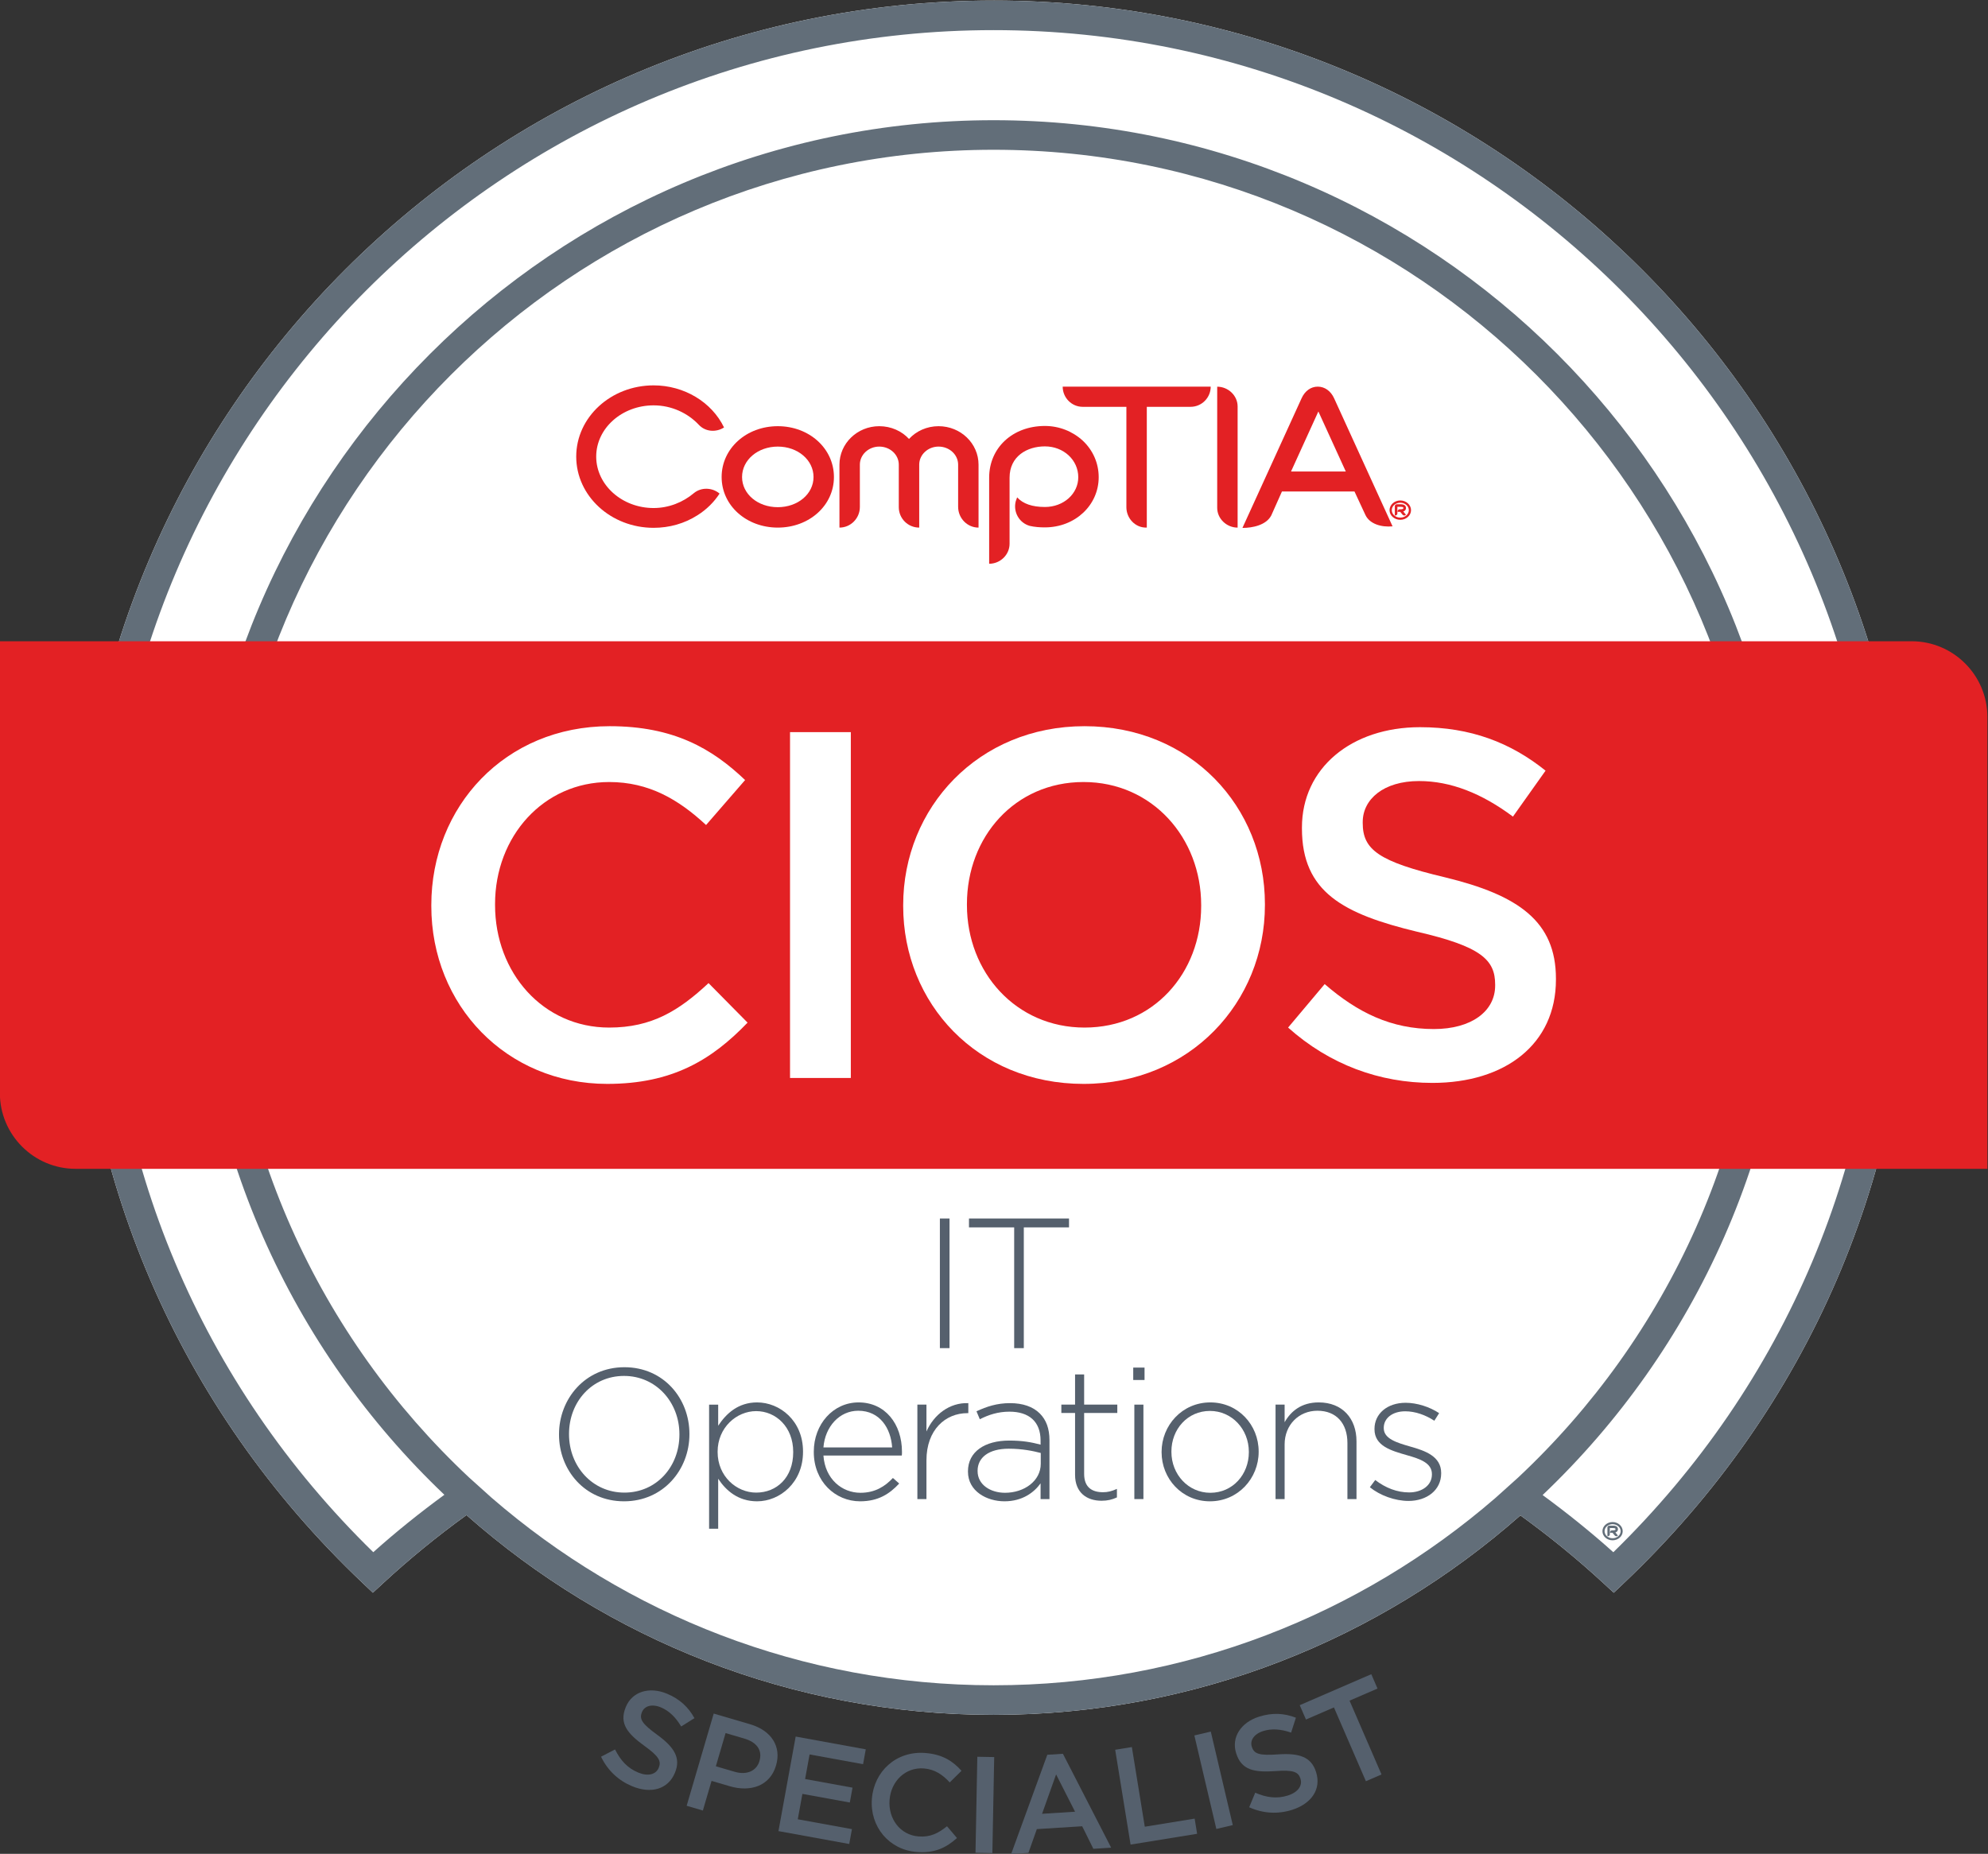 <svg xmlns:dc="http://purl.org/dc/elements/1.1/" xmlns:cc="http://creativecommons.org/ns#" xmlns:rdf="http://www.w3.org/1999/02/22-rdf-syntax-ns#" xmlns:svg="http://www.w3.org/2000/svg" xmlns="http://www.w3.org/2000/svg" xmlns:sodipodi="http://sodipodi.sourceforge.net/DTD/sodipodi-0.dtd" xmlns:inkscape="http://www.inkscape.org/namespaces/inkscape" version="1.1" id="svg2" xml:space="preserve" sodipodi:docname="Infrastructure  CompTIA IT Operations Specialist - CIOS logo.eps" viewBox="86.83 51.62 386.14 360.16"><rect x="86.83" y="51.62" width="386.14" height="360.16" fill="#333333" stroke="none"/><defs id="defs6"/><sodipodi:namedview pagecolor="#ffffff" bordercolor="#666666" borderopacity="1" objecttolerance="10" gridtolerance="10" guidetolerance="10" inkscape:pageopacity="0" inkscape:pageshadow="2" inkscape:window-width="640" inkscape:window-height="480" id="namedview4"/><g id="g10" inkscape:groupmode="layer" inkscape:label="ink_ext_XXXXXX" transform="matrix(1.333,0,0,-1.333,0,469.787)"><g id="g12" transform="scale(0.1)"><path d="m 2099.23,3136.23 c -736.9,0 -1336.433,-599.52 -1336.433,-1336.43 0,-370.6 148.195,-715.15 417.273,-970.171 l 14.64,-13.859 14.82,13.679 c 38.69,35.75 79.32,68.891 121.59,99.422 204.96,-180.98 473.85,-291.141 768.11,-291.141 294.03,0 562.71,109.981 767.6,290.692 C 2908.89,898 2949.42,865.059 2988,829.41 l 14.83,-13.68 14.64,13.872 c 269.68,255.548 418.2,600.108 418.2,970.198 0,736.91 -599.52,1336.43 -1336.44,1336.43" style="fill:#ffffff;fill-opacity:1;fill-rule:nonzero;stroke:none" id="path14"/><path d="m 3002.23,874.75 c -33.08,29.68 -67.58,57.32 -103.06,83.352 222.81,211.848 362.12,510.718 362.12,841.698 0,640.76 -521.3,1162.06 -1162.06,1162.06 -640.75,0 -1162.058,-521.3 -1162.058,-1162.06 0,-330.78 139.158,-629.49 361.728,-841.331 -35.7,-26.137 -70.37,-53.899 -103.59,-83.68 -251.271,245.361 -389.408,573.051 -389.408,925.011 0,713.14 580.198,1293.33 1293.328,1293.33 713.15,0 1293.33,-580.19 1293.33,-1293.33 0,-351.49 -138.44,-679.18 -390.33,-925.05 z m -171.91,79.02 C 2634.06,783.941 2378.54,680.832 2099.23,680.832 c -279.52,0 -535.22,103.277 -731.55,273.348 l -32.99,29.672 C 1116.8,1188.15 980.277,1478.26 980.277,1799.8 c 0,617 501.963,1118.95 1118.953,1118.95 617.01,0 1118.96,-501.95 1118.96,-1118.95 0,-321.7 -136.65,-611.93 -354.73,-816.241 z m -731.09,2182.46 c -736.9,0 -1336.433,-599.52 -1336.433,-1336.43 0,-370.6 148.195,-715.15 417.273,-970.171 l 14.64,-13.859 14.82,13.679 c 38.69,35.75 79.32,68.891 121.59,99.422 204.96,-180.98 473.85,-291.141 768.11,-291.141 294.03,0 562.71,109.981 767.6,290.692 C 2908.89,898 2949.42,865.059 2988,829.41 l 14.83,-13.68 14.64,13.872 c 269.68,255.548 418.2,600.108 418.2,970.198 0,736.91 -599.52,1336.43 -1336.44,1336.43" style="fill:#626e79;fill-opacity:1;fill-rule:nonzero;stroke:none" id="path16"/><path d="M 3436.85,2202.45 H 651.207 v -658.53 c 0,-60.88 49.52,-110.4 110.398,-110.4 H 3547.27 v 658.5 c 0,60.88 -49.54,110.43 -110.42,110.43" style="fill:#e32124;fill-opacity:1;fill-rule:nonzero;stroke:none" id="path18"/><path d="m 2020.92,1361.15 h 14.05 V 1172.2 h -14.05 v 188.95" style="fill:#55606d;fill-opacity:1;fill-rule:nonzero;stroke:none" id="path20"/><path d="m 2129.18,1348.2 h -65.86 v 12.95 h 145.76 v -12.95 h -65.87 v -176 h -14.03 v 176" style="fill:#55606d;fill-opacity:1;fill-rule:nonzero;stroke:none" id="path22"/><path d="m 1641.4,1046.14 v 0.53 c 0,46.7 -34.01,85.03 -80.71,85.03 -46.69,0 -80.16,-37.79 -80.16,-84.49 v -0.54 c 0,-46.701 34.01,-85.029 80.7,-85.029 46.7,0 80.17,37.8 80.17,84.499 z m -175.45,0 v 0.53 c 0,51.57 38.06,97.72 95.28,97.72 57.23,0 94.75,-45.62 94.75,-97.18 v -0.54 c 0,-51.549 -38.07,-97.709 -95.29,-97.709 -57.22,0 -94.74,45.621 -94.74,97.179" style="fill:#55606d;fill-opacity:1;fill-rule:nonzero;stroke:none" id="path24"/><path d="m 1807.19,1020.49 v 0.54 c 0,36.17 -25.1,59.38 -53.98,59.38 -28.62,0 -56.15,-24.02 -56.15,-59.11 v -0.53 c 0,-35.372 27.53,-59.129 56.15,-59.129 29.96,0 53.98,21.871 53.98,58.849 z m -122.55,69.38 h 13.24 v -30.77 c 11.87,18.08 29.41,34 56.68,34 33.2,0 66.94,-26.72 66.94,-71.52 v -0.55 c 0,-44.811 -33.74,-72.069 -66.94,-72.069 -27.54,0 -45.36,15.648 -56.68,32.93 v -72.879 h -13.24 v 180.858" style="fill:#55606d;fill-opacity:1;fill-rule:nonzero;stroke:none" id="path26"/><path d="m 1951.37,1027.51 c -1.89,27.81 -17.81,53.45 -49.39,53.45 -27.27,0 -48.32,-22.95 -50.75,-53.45 z m -114.18,-6.74 v 0.53 c 0,39.95 28.08,71.8 65.32,71.8 38.61,0 63.17,-31.31 63.17,-72.07 0,-2.42 0,-3.23 -0.27,-5.39 h -114.18 c 2.43,-34.288 27,-54.261 53.99,-54.261 21.32,0 35.9,9.441 47.23,21.59 l 9.18,-8.09 c -14.04,-15.117 -30.5,-25.918 -56.96,-25.918 -36.17,0 -67.48,28.891 -67.48,71.809" style="fill:#55606d;fill-opacity:1;fill-rule:nonzero;stroke:none" id="path28"/><path d="m 1988.13,1089.87 h 13.22 v -39.14 c 10.8,24.56 33.74,42.37 61.01,41.3 v -14.58 H 2061 c -31.85,0 -59.65,-24.03 -59.65,-68.83 v -56.421 h -13.22 v 137.671" style="fill:#55606d;fill-opacity:1;fill-rule:nonzero;stroke:none" id="path30"/><path d="m 2167.91,1003.75 v 15.67 c -11.6,2.97 -26.99,6.2 -46.69,6.2 -29.15,0 -45.35,-12.96 -45.35,-32.12 v -0.539 c 0,-19.981 18.9,-31.582 39.95,-31.582 28.07,0 52.09,17.281 52.09,42.371 z m -106.07,-11.602 v 0.543 c 0,28.609 24.56,44.799 60.2,44.799 19.16,0 32.38,-2.42 45.61,-5.93 v 5.93 c 0,27.81 -17,42.11 -45.35,42.11 -16.73,0 -30.5,-4.59 -43.19,-11.06 l -4.86,11.61 c 15.12,7.01 29.96,11.88 48.86,11.88 18.63,0 33.48,-5.13 43.46,-15.12 9.18,-9.18 14.04,-21.87 14.04,-38.87 v -85.841 h -12.96 v 22.942 c -9.44,-13.219 -26.45,-26.18 -52.64,-26.18 -25.64,0 -53.17,14.578 -53.17,43.187" style="fill:#55606d;fill-opacity:1;fill-rule:nonzero;stroke:none" id="path32"/><path d="m 2217.9,987.559 v 90.161 h -19.99 v 12.15 h 19.99 v 43.99 h 13.22 v -43.99 h 48.32 v -12.15 h -48.32 v -88.81 c 0,-19.711 11.6,-26.719 27.53,-26.719 6.75,0 12.41,1.348 20.24,4.848 v -12.41 c -7.01,-3.238 -13.77,-4.859 -22.4,-4.859 -21.33,0 -38.59,11.609 -38.59,37.789" style="fill:#55606d;fill-opacity:1;fill-rule:nonzero;stroke:none" id="path34"/><path d="m 2304.28,1089.87 h 13.23 V 952.199 h -13.23 z m -1.62,53.98 h 16.48 v -18.08 h -16.48 v 18.08" style="fill:#55606d;fill-opacity:1;fill-rule:nonzero;stroke:none" id="path36"/><path d="m 2471.12,1020.49 v 0.54 c 0,33.2 -24.84,59.66 -56.68,59.66 -32.67,0 -56.15,-26.72 -56.15,-59.11 v -0.55 c 0,-33.19 24.83,-59.651 56.68,-59.651 32.66,0 56.15,26.723 56.15,59.111 z m -127.14,0 v 0.54 c 0,38.6 29.97,72.07 70.99,72.07 40.76,0 70.45,-32.93 70.45,-71.52 v -0.55 c 0,-38.589 -29.97,-72.069 -70.98,-72.069 -40.76,0 -70.46,32.93 -70.46,71.529" style="fill:#55606d;fill-opacity:1;fill-rule:nonzero;stroke:none" id="path38"/><path d="m 2510.02,1089.87 h 13.23 v -25.65 c 9.18,16.19 24.57,28.88 49.66,28.88 34.83,0 55.07,-23.75 55.07,-56.68 v -84.221 h -13.23 v 81.791 c 0,28.34 -15.92,46.97 -43.72,46.97 -26.99,0 -47.78,-20.52 -47.78,-49.13 v -79.631 h -13.23 v 137.671" style="fill:#55606d;fill-opacity:1;fill-rule:nonzero;stroke:none" id="path40"/><path d="m 2647.46,969.48 7.82,10.52 c 15.12,-11.609 31.85,-18.078 49.39,-18.078 18.64,0 33.21,10.25 33.21,26.18 v 0.539 c 0,16.199 -17.27,22.139 -36.44,27.539 -22.4,6.47 -47.24,13.22 -47.24,37.79 v 0.54 c 0,22.12 18.63,38.05 45.36,38.05 16.46,0 35.08,-5.94 48.84,-15.11 l -7.01,-11.07 c -12.69,8.37 -27.8,13.77 -42.38,13.77 -18.89,0 -31.31,-10.26 -31.31,-24.02 v -0.55 c 0,-15.38 18.62,-21.05 38.33,-26.72 22.14,-6.21 45.34,-14.31 45.34,-38.598 v -0.543 c 0,-24.559 -21.05,-40.207 -47.5,-40.207 -19.98,0 -41.83,8.09 -56.41,19.968" style="fill:#55606d;fill-opacity:1;fill-rule:nonzero;stroke:none" id="path42"/><path d="m 1784.74,2368.09 c -45.86,0 -81.84,32.23 -81.84,73.73 0,41.54 35.98,74.07 81.84,74.07 45.85,0 81.8,-32.53 81.8,-74.07 0,-41.5 -35.95,-73.73 -81.8,-73.73 m 0,118.07 c -29.14,0 -52.07,-19.54 -52.07,-44.34 -0.01,-24.79 22.93,-43.98 52.07,-43.98 29.14,0 52.07,19.19 52.07,43.98 0,24.8 -22.93,44.34 -52.07,44.34" style="fill:#e32124;fill-opacity:1;fill-rule:nonzero;stroke:none" id="path44"/><path d="m 2077.24,2368.09 c -16.42,0 -29.73,13.61 -29.73,30.37 v 61.35 c 0,14.57 -12.73,26.35 -28.52,26.35 -15.49,0 -28.19,-11.78 -28.19,-26.35 v -91.72 c -16.46,0 -29.76,13.32 -29.76,29.75 v 61.97 c 0,14.57 -12.71,26.35 -28.49,26.35 -15.51,0 -28.24,-11.78 -28.24,-26.35 v -61.69 c 0,-16.42 -13.29,-30.03 -29.74,-30.03 v 91.71 c 0,30.98 26.03,56.09 57.98,56.09 17.31,0 32.84,-7.11 43.36,-18.59 10.53,11.48 26.04,18.59 43.08,18.59 32.22,0 58.25,-25.11 58.25,-56.08 v -91.72" style="fill:#e32124;fill-opacity:1;fill-rule:nonzero;stroke:none" id="path46"/><path d="m 2173.93,2368.39 c -7.76,0 -15.2,0.61 -22.01,2.18 -15.51,4.35 -24.49,20.42 -20.44,35.95 0.59,1.85 1.22,3.7 1.86,5.26 l 0.28,0.3 c 8.37,-9.3 22.01,-13.95 40.31,-13.95 27.29,0 48.64,19.21 48.64,43.4 0,25.09 -21.35,44.93 -48.64,44.93 -25.74,0 -51.46,-14.26 -51.46,-45.57 v -96.36 c 0,-16.11 -13.62,-29.15 -29.75,-29.15 v 125.51 c 0,43.4 34.11,75.32 81.21,75.32 20.76,0 40.26,-7.76 55.13,-21.37 14.92,-13.96 23.27,-32.88 23.27,-53.31 0,-40.93 -34.41,-73.14 -78.4,-73.14" style="fill:#e32124;fill-opacity:1;fill-rule:nonzero;stroke:none" id="path48"/><path d="m 2386.11,2544.11 h -63.68 V 2368.1 h -1.23 c -15.8,0 -28.52,13.6 -28.52,29.73 v 146.28 h -63.69 c -16.1,0 -29.12,13.32 -29.12,29.43 h 215.68 c 0,-16.11 -13.01,-29.43 -29.44,-29.43" style="fill:#e32124;fill-opacity:1;fill-rule:nonzero;stroke:none" id="path50"/><path d="m 2640.84,2386.79 -15.8,33.96 h -105.67 l -15.58,-34.95 c -7.36,-14.05 -27,-18.18 -42.01,-18.18 l 86.15,188.88 c 4.88,10.83 13.55,17.03 23.61,17.03 10.02,0 18.94,-6.2 23.85,-17.03 l 85.14,-186.57 c -16.01,-1.53 -33.46,3.23 -39.69,16.86 m -65.93,156.05 -42.32,-92.96 h 79.79 l -42.6,93.29 5.13,-0.33" style="fill:#e32124;fill-opacity:1;fill-rule:nonzero;stroke:none" id="path52"/><path d="m 1669.52,2518.07 c -16.12,17.03 -39.66,28.18 -65.71,28.18 -46.15,0 -83.67,-33.45 -83.67,-74.67 0,-41.22 37.52,-74.97 83.67,-74.97 22.01,0 42.78,8.34 58.58,21.67 10.86,9 26.95,8.35 37.52,-0.63 -8.08,-12.37 -18.92,-23.23 -32.24,-31.59 -18.92,-12.1 -40.93,-18.29 -63.86,-18.3 -62.27,0 -112.78,46.5 -112.78,103.82 0,57.33 50.51,103.8 112.78,103.8 44.33,0 84.61,-24.17 102.59,-61.34 -11.47,-7.44 -27.28,-6.51 -36.88,4.03" style="fill:#e32124;fill-opacity:1;fill-rule:nonzero;stroke:none" id="path54"/><path d="m 2691.78,2379.45 c -8.63,0 -15.63,6.3 -15.63,14.04 0,7.72 7,14.15 15.63,14.15 8.62,0 15.67,-6.43 15.67,-14.15 0,-7.74 -7.05,-14.04 -15.67,-14.04 m 0,24.89 c -6.86,0 -12.37,-4.87 -12.37,-10.85 0,-5.99 5.51,-10.86 12.37,-10.86 6.88,0 12.46,4.87 12.46,10.86 0,5.98 -5.58,10.85 -12.46,10.85 m 5.76,-12.18 c -0.4,-0.25 -0.89,-0.44 -1.42,-0.58 0,0 0.95,-1.2 3.91,-4.72 l -0.55,-0.47 c -1.25,-1.03 -3.14,-0.88 -4.18,0.33 -3.26,3.89 -3.6,4.37 -3.6,4.37 h -3.75 v 1.07 c 0.15,1.4 1.37,2.61 2.89,2.61 h 1.82 c 1.3,0 2.31,0.24 2.96,0.63 0.57,0.25 0.72,0.66 0.72,1.22 0,0.46 0,1.75 -3.68,1.75 h -5.11 v -9.77 c 0,-1.57 -1.34,-2.85 -3,-2.85 h -0.74 v 13.58 c 0.07,1.51 1.33,2.7 2.87,2.78 h 5.98 c 6.72,0 7.44,-3.83 7.44,-5.49 0,-1.94 -0.98,-3.53 -2.56,-4.46" style="fill:#e32124;fill-opacity:1;fill-rule:nonzero;stroke:none" id="path56"/><path d="M 2425.01,2573.45 V 2396.9 c 0,-15.81 13.64,-28.83 29.75,-28.83 v 176.57 c 0,15.79 -13.66,28.81 -29.75,28.81" style="fill:#e32124;fill-opacity:1;fill-rule:nonzero;stroke:none" id="path58"/><path d="m 3001.12,892.121 c -8.16,0 -14.77,5.949 -14.77,13.25 0,7.301 6.61,13.348 14.77,13.348 8.13,0 14.77,-6.047 14.77,-13.348 0,-7.301 -6.64,-13.25 -14.77,-13.25 m 0,23.5 c -6.49,0 -11.68,-4.601 -11.68,-10.25 0,-5.641 5.19,-10.242 11.68,-10.242 6.48,0 11.76,4.601 11.76,10.242 0,5.649 -5.28,10.25 -11.76,10.25 m 5.44,-11.5 c -0.38,-0.242 -0.85,-0.41 -1.35,-0.551 0,0 0.89,-1.121 3.69,-4.449 l -0.52,-0.441 c -1.18,-0.969 -2.96,-0.828 -3.94,0.312 -3.09,3.668 -3.4,4.117 -3.4,4.117 h -3.54 v 1.012 c 0.14,1.309 1.29,2.469 2.73,2.469 h 1.71 c 1.23,0 2.18,0.219 2.79,0.59 0.54,0.242 0.69,0.621 0.69,1.152 0,0.43 0,1.648 -3.48,1.648 h -4.82 v -9.218 c 0,-1.481 -1.28,-2.692 -2.84,-2.692 h -0.69 v 12.809 c 0.07,1.441 1.26,2.551 2.71,2.633 h 5.64 c 6.35,0 7.03,-3.614 7.03,-5.18 0,-1.832 -0.94,-3.34 -2.41,-4.211" style="fill:#626e79;fill-opacity:1;fill-rule:nonzero;stroke:none" id="path60"/><path d="m 1527.17,576.73 20.42,10.59 c 7.94,-15.851 17.98,-27.148 33.87,-33.738 14.04,-5.82 25.67,-2.844 29.66,6.77 l 0.15,0.359 c 3.83,9.238 0.73,16.371 -21,31.871 -24.78,18.066 -36.93,32.637 -27.04,56.477 l 0.14,0.363 c 9.19,22.18 34.04,29.848 59.72,19.207 18.85,-7.82 31.45,-19.75 40.2,-35.719 l -19.32,-12.129 c -8.05,13.508 -17.77,22.949 -29.6,27.86 -13.31,5.507 -23.9,1.89 -27.42,-6.602 l -0.16,-0.379 c -4.13,-9.98 -0.06,-16.859 22.43,-33.109 24.59,-17.992 34.58,-33.61 25.7,-55.039 l -0.16,-0.371 c -10.03,-24.211 -35.04,-30.731 -62.2,-19.469 -19.77,8.187 -35.6,22.769 -45.39,43.058" style="fill:#55606d;fill-opacity:1;fill-rule:nonzero;stroke:none" id="path62"/><path d="m 1721.93,554.738 c 17.85,-5.226 31.91,1.473 36.02,15.492 l 0.11,0.391 c 4.62,15.731 -4.29,27.309 -21.94,32.488 l -27.45,8.063 -14.19,-48.383 z m -30.57,84.844 52.98,-15.531 c 31.48,-9.231 45.82,-32.84 37.89,-59.903 l -0.12,-0.378 c -8.83,-30.129 -37.63,-38.79 -67.2,-30.11 l -26.68,7.832 -12.67,-43.203 -23.61,6.93 39.41,134.363" style="fill:#55606d;fill-opacity:1;fill-rule:nonzero;stroke:none" id="path64"/><path d="m 1810.79,606.09 102.15,-18.621 -3.94,-21.649 -77.95,14.2 -6.52,-35.821 69.09,-12.59 -3.95,-21.648 -69.09,12.578 -6.75,-37 78.95,-14.367 -3.95,-21.66 -103.14,18.789 25.1,137.789" style="fill:#55606d;fill-opacity:1;fill-rule:nonzero;stroke:none" id="path66"/><path d="m 1921.84,515.129 0.03,0.402 c 3.08,39.68 35.3,69.891 77.58,66.629 25.72,-1.988 40.58,-12.168 52.96,-25.969 l -17.15,-16.929 c -10.37,11.238 -21.8,19.136 -37.76,20.367 -26.52,2.051 -47.76,-18.367 -49.87,-45.688 l -0.03,-0.402 c -2.11,-27.328 15.52,-50.957 42.25,-53.019 17.15,-1.329 28.64,4.609 41.46,14.851 l 14.53,-17.172 c -15.73,-14.039 -32.42,-22.379 -58.55,-20.347 -40.68,3.136 -68.55,37.187 -65.45,77.277" style="fill:#55606d;fill-opacity:1;fill-rule:nonzero;stroke:none" id="path68"/><path d="m 2075.48,576.648 24.58,-0.457 -2.66,-139.929 -24.58,0.468 2.66,139.918" style="fill:#55606d;fill-opacity:1;fill-rule:nonzero;stroke:none" id="path70"/><path d="m 2217.91,496.551 -27.65,54.371 -20.44,-57.391 z m -40.46,83.008 22.75,1.441 70.29,-136.859 -25.94,-1.629 -16.28,32.847 -66.08,-4.148 -12.24,-34.621 -25.16,-1.59 52.66,144.559" style="fill:#55606d;fill-opacity:1;fill-rule:nonzero;stroke:none" id="path72"/><path d="m 2276.36,586.852 24.29,3.937 18.84,-116.098 72.66,11.801 3.59,-22.121 -96.95,-15.73 -22.43,138.211" style="fill:#55606d;fill-opacity:1;fill-rule:nonzero;stroke:none" id="path74"/><path d="m 2391.72,607.719 23.95,5.633 32.04,-136.301 -23.95,-5.621 -32.04,136.289" style="fill:#55606d;fill-opacity:1;fill-rule:nonzero;stroke:none" id="path76"/><path d="m 2471.6,503.039 8.81,21.231 c 16.27,-7.032 31.24,-9.239 47.63,-4.071 14.5,4.571 21.5,14.332 18.36,24.25 l -0.12,0.383 c -3,9.527 -9.97,13 -36.57,10.906 -30.58,-2.09 -49.25,1.25 -57,25.852 l -0.13,0.379 c -7.2,22.89 6.88,44.73 33.39,53.09 19.45,6.14 36.77,5.089 53.74,-1.508 l -7,-21.711 c -14.84,5.18 -28.37,6.152 -40.58,2.301 -13.73,-4.321 -19.51,-13.899 -16.74,-22.68 l 0.12,-0.379 c 3.24,-10.293 10.78,-12.953 38.46,-10.941 30.39,2.031 48.08,-3.512 55.06,-25.629 l 0.12,-0.391 c 7.87,-24.98 -7.09,-46.051 -35.12,-54.891 -20.41,-6.429 -41.91,-5.449 -62.43,3.809" style="fill:#55606d;fill-opacity:1;fill-rule:nonzero;stroke:none" id="path78"/><path d="m 2595.1,648.559 -40.76,-17.649 -9.06,20.922 104.27,45.156 9.06,-20.929 -40.75,-17.649 46.58,-107.57 -22.76,-9.852 -46.58,107.571" style="fill:#55606d;fill-opacity:1;fill-rule:nonzero;stroke:none" id="path80"/><path d="m 1279.87,1816.55 v 1.43 c 0,143.29 107.28,260.67 259.94,260.67 92.88,0 149.05,-32.41 197.29,-78.49 l -56.88,-65.53 c -40.32,37.44 -83.53,62.65 -141.13,62.65 -95.78,0 -166.34,-79.21 -166.34,-177.86 v -1.44 c 0,-98.65 69.85,-178.57 166.34,-178.57 61.92,0 101.53,24.48 144.73,64.8 l 56.89,-57.6 c -52.57,-54.73 -110.18,-89.29 -204.5,-89.29 -146.9,0 -256.34,114.49 -256.34,259.23" style="fill:#ffffff;fill-opacity:1;fill-rule:nonzero;stroke:none" id="path82"/><path d="m 1802.57,2070 h 88.58 v -504.04 h -88.58 V 2070" style="fill:#ffffff;fill-opacity:1;fill-rule:nonzero;stroke:none" id="path84"/><path d="m 2401.65,1816.55 v 1.43 c 0,97.93 -71.29,179.3 -171.38,179.3 -100.09,0 -169.93,-79.93 -169.93,-177.86 v -1.44 c 0,-97.93 71.29,-178.57 171.37,-178.57 100.09,0 169.94,79.21 169.94,177.14 z m -434.2,0 v 1.43 c 0,141.86 109.45,260.67 264.26,260.67 154.81,0 262.83,-117.38 262.83,-259.23 v -1.44 c 0,-141.85 -109.46,-260.66 -264.27,-260.66 -154.82,0 -262.82,117.37 -262.82,259.23" style="fill:#ffffff;fill-opacity:1;fill-rule:nonzero;stroke:none" id="path86"/><path d="m 2528.32,1639.41 53.3,63.37 c 48.24,-41.77 97.2,-65.53 159.13,-65.53 54.72,0 89.28,25.92 89.28,63.36 v 1.44 c 0,36.01 -20.16,55.44 -113.77,77.05 -107.28,25.92 -167.77,57.6 -167.77,150.49 v 1.44 c 0,86.41 72,146.17 172.09,146.17 73.45,0 131.78,-22.31 182.9,-63.36 l -47.53,-66.97 c -45.36,33.85 -90.72,51.84 -136.8,51.84 -51.85,0 -82.09,-26.64 -82.09,-59.76 v -1.44 c 0,-38.88 23.04,-56.16 120.25,-79.21 106.57,-25.91 161.29,-64.08 161.29,-147.6 v -1.45 c 0,-94.32 -74.16,-150.49 -180.01,-150.49 -77.05,0 -149.78,26.64 -210.27,80.65" style="fill:#ffffff;fill-opacity:1;fill-rule:nonzero;stroke:none" id="path88"/></g></g></svg>